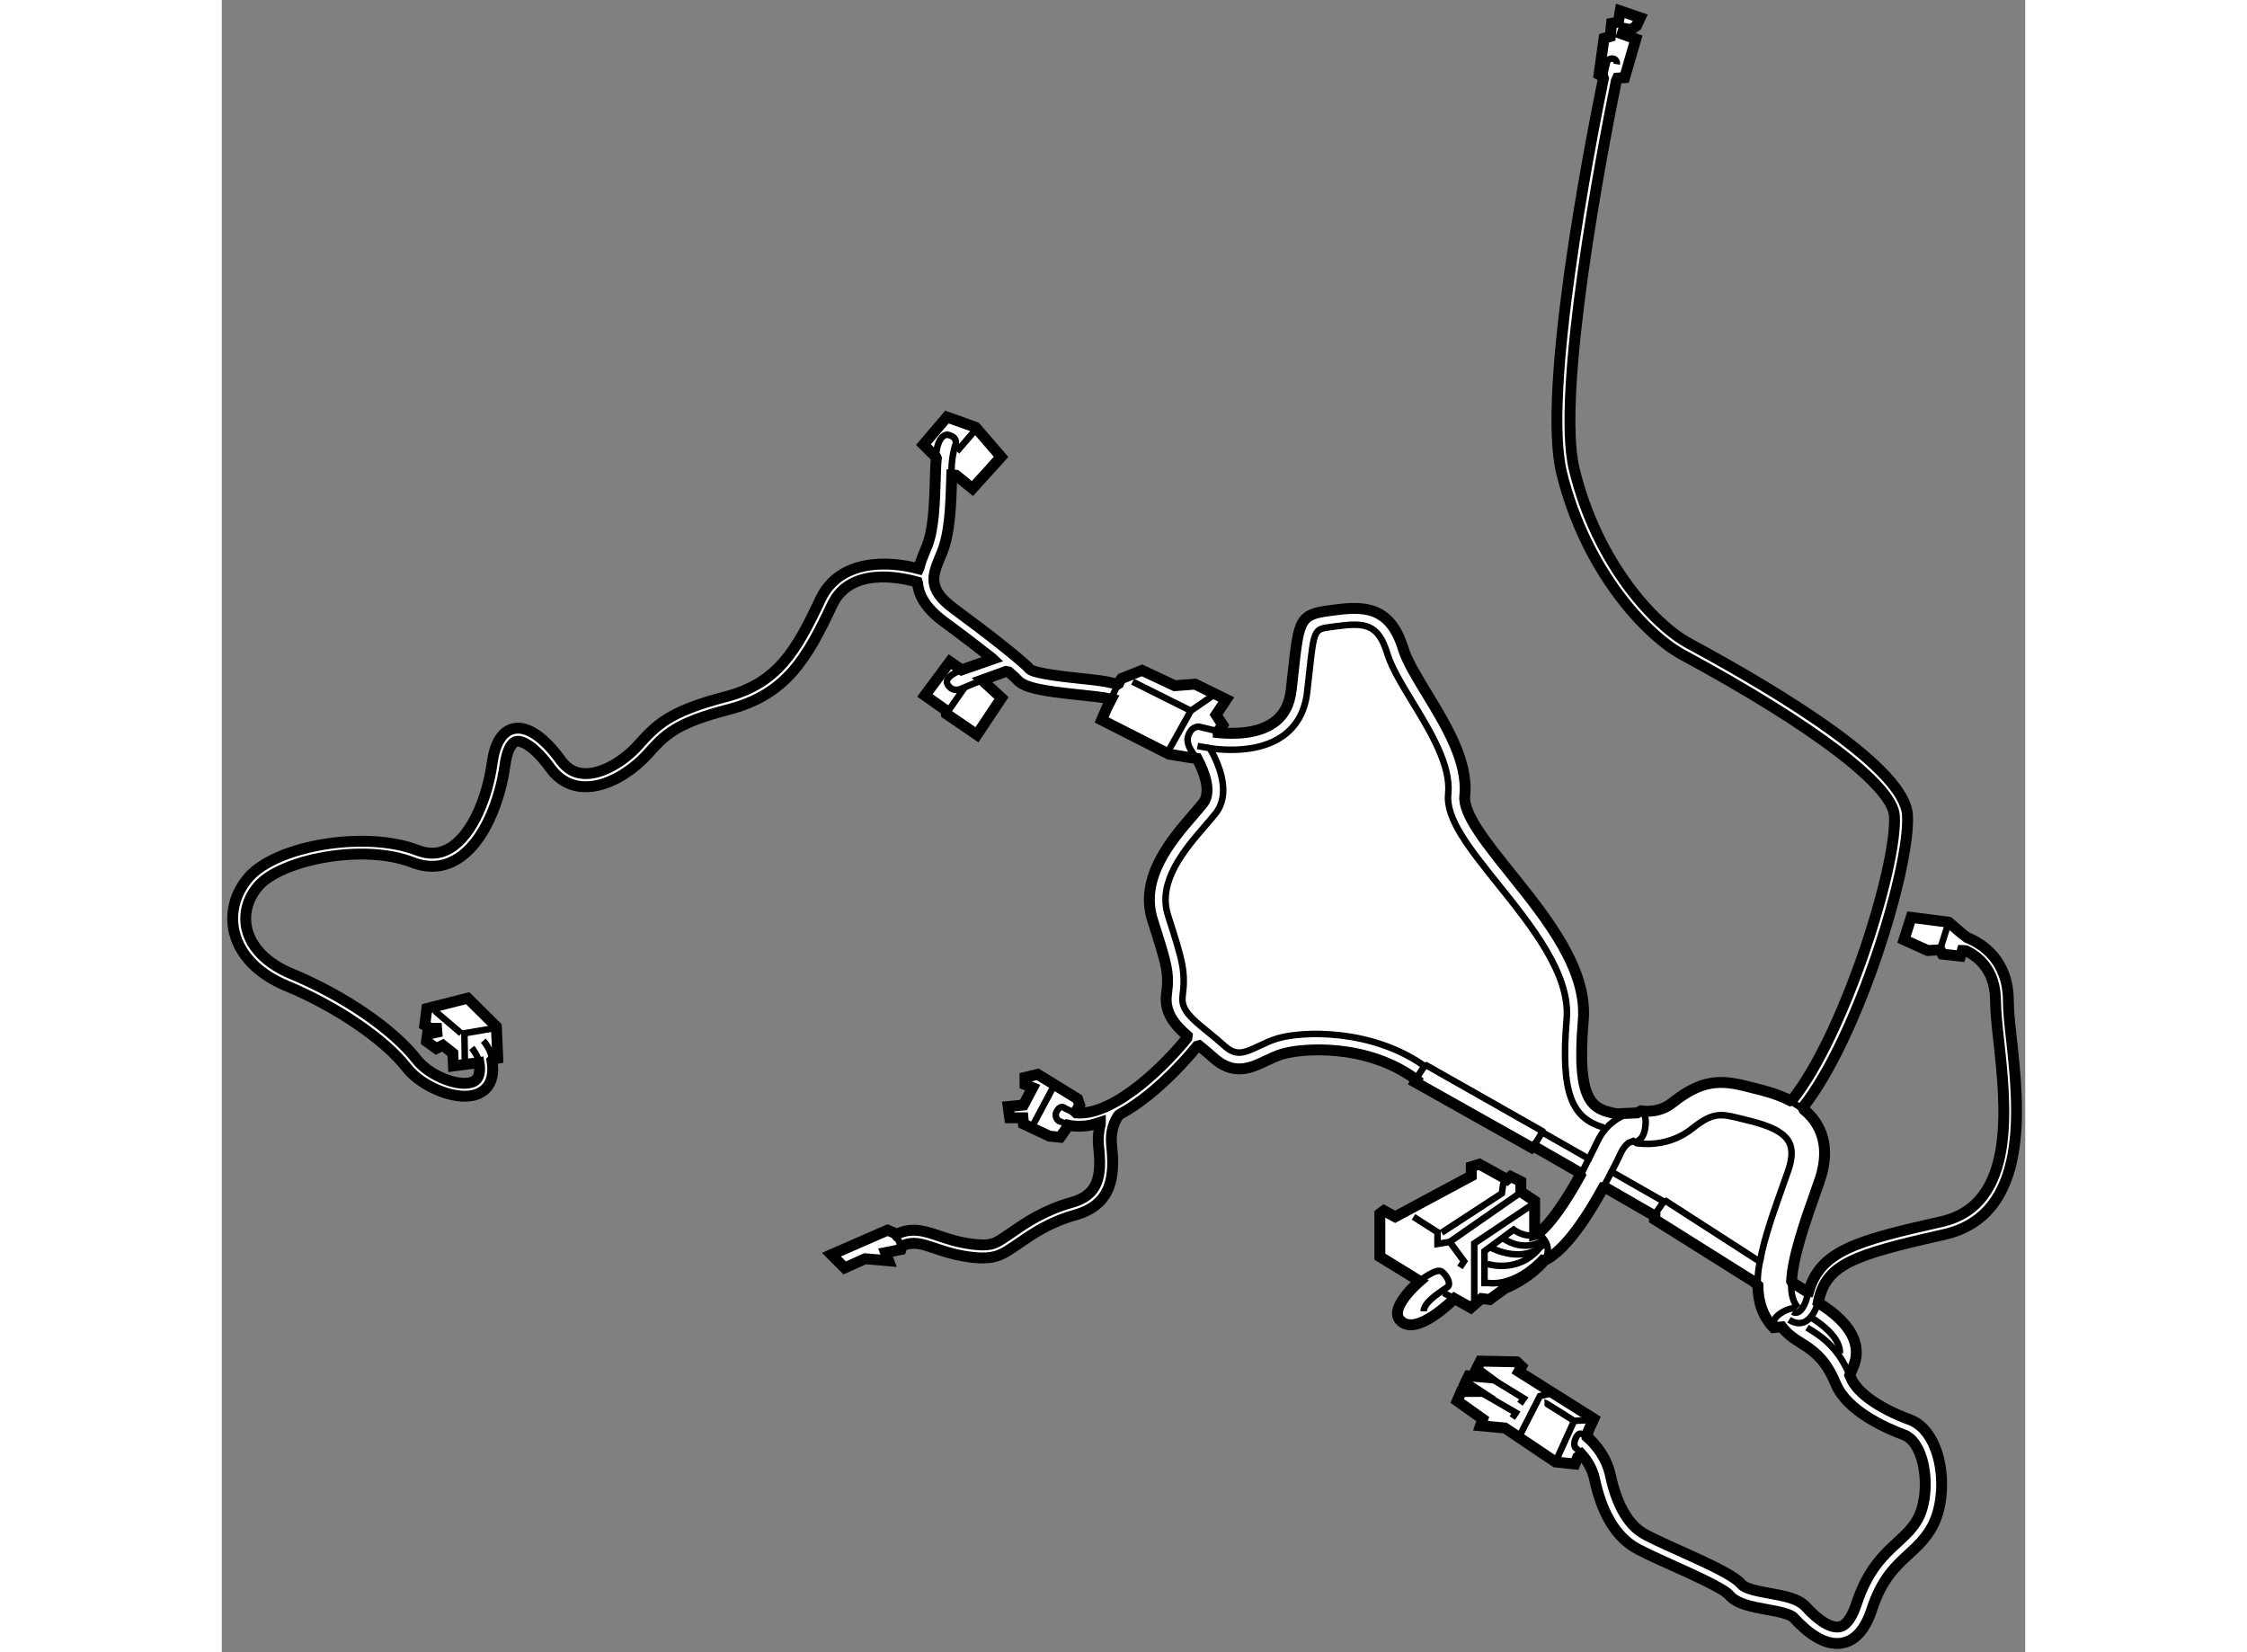 <?xml version="1.0" encoding="utf-8"?>
<!-- Generator: Adobe Illustrator 15.1.0, SVG Export Plug-In . SVG Version: 6.00 Build 0)  -->
<!DOCTYPE svg PUBLIC "-//W3C//DTD SVG 1.1//EN" "http://www.w3.org/Graphics/SVG/1.1/DTD/svg11.dtd">
<svg version="1.1" xmlns="http://www.w3.org/2000/svg" xmlns:xlink="http://www.w3.org/1999/xlink" x="0px" y="0px" width="244.8px"
	 height="180px" viewBox="150.717 76.027 82.768 75.827" enable-background="new 0 0 244.8 180" xml:space="preserve">
	
<rect x="150.717" y="76.027" width="82.768" height="75.827" fill="#808080" stroke="none"/>
	
<g><path fill="#FFFFFF" stroke="#000000" stroke-width="0.5" d="M230.594,119.651l-0.082,0.258l-0.832-0.094l-0.105-0.199
					l-0.563,0.035l-1.09-0.492l0.328-1.031l1.723,0.223c0,0,0.727,0.633,0.762,0.645l0.09,0.061c0.666,0.269,1.887,1.021,1.887,2.928
					c0,0.44,0.066,1.055,0.145,1.765c0.329,3.008,0.881,8.041-3.098,8.935c-4.216,0.946-5.431,1.377-5.773,3.117l0.127,0.093
					c0.579,0.37,1.228,0.905,1.492,1.564c0.178,0.442,0.17,0.886-0.022,1.319l-0.149,0.361c0.02,0.045,0.039,0.092,0.059,0.138
					c0.283,0.673,1.289,1.384,2.691,1.903c0.517,0.191,0.926,0.653,1.185,1.336c0.423,1.115,0.363,2.609-0.142,3.553
					c-0.3,0.561-0.703,0.932-1.094,1.29c-0.605,0.557-1.232,1.133-1.691,2.54c-0.291,0.887-0.732,1.4-1.316,1.526
					c-0.09,0.021-0.184,0.029-0.278,0.029c-0.602,0-1.27-0.396-1.991-1.185c-0.168-0.182-0.754-0.289-1.225-0.375
					c-0.714-0.13-1.389-0.253-1.739-0.668c-0.251-0.296-1.663-0.932-2.597-1.354c-0.828-0.372-1.543-0.693-1.876-0.923
					c-0.817-0.562-1.389-1.585-1.702-3.044c-0.1-0.468-0.343-0.852-0.598-1.134l-0.172,0.13l-0.129,0.316l-0.891-0.094l-2.32-1.559
					l-1.125-0.105l0.105-0.305l-1.172-0.832l0.188-0.434h0.75l-0.574-0.375l0.164-0.34l0.855,0.07l-0.504-0.375l0.188-0.375
					l1.664,0.035l0.223,0.211l-0.129,0.234l3.445,2.168l-0.258,0.563l-0.041,0.276c0.412,0.361,0.891,0.958,1.064,1.767
					c0.267,1.246,0.748,2.14,1.393,2.582c0.277,0.191,1.03,0.53,1.758,0.857c1.512,0.682,2.527,1.156,2.863,1.553
					c0.177,0.209,0.8,0.323,1.301,0.414c0.671,0.123,1.306,0.238,1.642,0.606c0.843,0.919,1.337,0.974,1.56,0.929
					c0.379-0.082,0.622-0.604,0.761-1.026c0.521-1.593,1.253-2.266,1.897-2.858c0.376-0.346,0.7-0.645,0.941-1.093
					c0.397-0.743,0.442-2.032,0.101-2.934c-0.125-0.329-0.355-0.753-0.744-0.897c-0.765-0.283-2.6-1.076-3.122-2.314
					c-0.334-0.795-0.7-1.358-1.581-1.887c-0.428-0.257-0.716-0.5-0.906-0.755l-0.378,0.034c-0.507-0.527-0.712-1.183-0.721-1.934
					l-0.183-0.173c-1.904-1.196-4.558-2.862-4.558-2.862l0.012-0.152c-0.328-0.188-1.239-0.714-2.254-1.3l-0.116-0.001
					c-1.224,2.229-2.076,3-2.599,3.288l-0.079,0.021c-0.751,0.905-1.831,1.308-1.831,1.308l-0.703,0.516l-0.375-0.047l-0.492,0.422
					l-0.75-0.422c0,0-1.781,1.828-2.508,0.984c-0.499-0.58,0.914-1.781,0.914-1.781l-1.828-1.125v-1.969l0.188-0.141l0.516,0.281
					l3.492-1.875v-0.422l0.375-0.117l1.266,0.703l0.164-0.141l0.469,0.234v0.469l0.633,0.422v1.547l0.188-0.047l0.055-0.074
					c0.446-0.386,1.081-1.209,1.858-2.621l-0.047-0.113c-0.833-0.48-1.61-0.929-2.076-1.194l-0.099,0.063l-5.352-3.009l0.059-0.104
					c-2.282-1.71-5.285-1.458-6.172-1.188c-0.258,0.078-0.501,0.193-0.736,0.305c-0.698,0.332-1.492,0.708-2.438-0.152
					c-0.213-0.193-0.43-0.369-0.638-0.539l-0.094,0.026c-0.1,0.126-1.7,2.124-3.529,3.117l-0.068,0.047
					c-0.188,0.26-0.396,0.721-0.323,1.398c0.146,1.367,0.045,2.698-1.67,3.181c-1.186,0.333-1.979,0.883-2.506,1.247
					c-0.119,0.083-0.227,0.157-0.321,0.218l-0.143,0.093c-0.37,0.245-0.683,0.415-1.281,0.415c-0.243,0-0.535-0.028-0.897-0.091
					c-0.496-0.085-0.904-0.224-1.264-0.344c-0.634-0.214-1.052-0.354-1.551-0.105l-0.041,0.153l-0.703,0.141l0.141,0.375
					l-1.078-0.094l-0.938,0.422l-0.609-0.609l2.578-1.125l0.328,0.141l0.054,0.061c0.722-0.363,1.319-0.16,2.011,0.072
					c0.34,0.114,0.725,0.244,1.175,0.321c1.107,0.192,1.346,0.032,1.745-0.232l0.151-0.1c0.089-0.057,0.189-0.126,0.303-0.204
					c0.558-0.387,1.401-0.971,2.684-1.331c1.225-0.345,1.381-1.192,1.236-2.539c-0.044-0.411-0.004-0.761,0.074-1.049l0.001-0.085
					c-0.345,0.116-0.611,0.176-0.951,0.176c-0.224,0-0.377-0.016-0.514-0.047l-0.047,0.082l-0.328,0.469l-0.492-0.047l-1.195-0.563
					l-0.023-0.281h-0.609l-0.07-0.516l0.703-0.07l0.422-0.797l-0.352-0.141v-0.328l0.586-0.141l1.828,1.125l0.094,0.281l-0.188,0.328
					l0.04,0.037c1.804,0.136,4.213-2.353,5.069-3.434l0.014-0.109c-0.598-0.525-1.055-1.088-0.948-1.909
					c0.128-0.981,0.015-1.339-0.616-3.321l-0.025-0.08c-0.619-1.946,0.867-3.67,1.85-4.81c0.172-0.199,0.331-0.384,0.465-0.552
					c0.394-0.498,0.091-1.375-0.271-2.055l-0.28-0.033l-1.008-0.164l-3.094-1.57l0.24-0.557l0.207-0.4
					c-0.381-0.087-1.005-0.146-1.383-0.187l-0.166-0.018c-1.627-0.17-2.456-0.315-2.77-0.681c-0.056-0.065-0.19-0.189-0.393-0.361
					l-0.119-0.023l-1.102,0.398l0.891,0.82l-1.125,1.688l-1.406-0.961l-0.023-0.164l-0.961-0.68l1.148-1.547l0.539,0.375l1.429-0.496
					l-0.048-0.045c-0.578-0.457-1.332-1.034-2.188-1.664c-0.855-0.629-1.166-1.225-1.216-1.775l-0.015-0.051
					c-0.837-0.236-3.09-0.684-3.901,1.042c-1.156,2.458-2.111,4.121-4.742,4.804c-2.457,0.637-2.914,1.145-3.744,2.066
					c-0.521,0.579-1.721,1.548-2.947,1.479c-0.603-0.031-1.123-0.324-1.502-0.847c-0.736-1.013-1.305-1.288-1.569-1.228
					c-0.242,0.061-0.43,0.459-0.516,1.092c-0.206,1.511-0.913,3.551-2.229,4.326c-0.621,0.366-1.302,0.41-2.021,0.132
					c-2.278-0.884-6.035-0.112-7.07,1.088c-0.494,0.572-0.684,1.292-0.522,1.974c0.204,0.859,0.933,1.589,2.051,2.053
					c2.409,1,4.665,2.546,5.746,3.938c0.599,0.77,2.043,1.317,2.624,0.992c0.266-0.148,0.289-0.502,0.228-0.858l-0.248,0.034
					l-0.924,0.121l-0.027-0.584l-0.461-0.365l-0.299,0.148l-0.448-0.325l0.041-0.326l0.435-0.095l-0.014-0.177h-0.271l-0.271-0.149
					l0.095-0.76l1.874-0.476l1.316,1.304l0.064,1.453l-0.199,0.035l-0.068,0.068c0.147,0.871-0.182,1.281-0.528,1.475
					c-0.203,0.114-0.45,0.164-0.72,0.164c-0.924,0-2.112-0.595-2.67-1.313c-1.008-1.295-3.219-2.802-5.504-3.75
					c-1.301-0.54-2.154-1.417-2.404-2.469c-0.206-0.871,0.031-1.784,0.652-2.504c1.284-1.492,5.408-2.16,7.741-1.256
					c0.548,0.213,1.039,0.183,1.499-0.09c1.059-0.623,1.736-2.402,1.939-3.891c0.127-0.926,0.451-1.462,0.964-1.591
					c0.624-0.16,1.404,0.36,2.2,1.456c0.278,0.381,0.621,0.577,1.049,0.6c0.849,0.051,1.869-0.611,2.471-1.28
					c0.848-0.942,1.407-1.563,4.038-2.246c2.384-0.618,3.233-2.104,4.351-4.478c0.869-1.844,3.097-1.772,4.505-1.395l0.014-0.03
					c0.068-0.288,0.182-0.56,0.287-0.813l0.087-0.211c0.308-0.771,0.345-1.984,0.38-3.159l0.015-0.465
					c0.006-0.142,0.016-0.274,0.03-0.396l-0.03-0.063l-0.563-0.56l1.078-1.266l1.313,0.469l1.172,1.359l-1.313,1.453l-0.75-0.609
					l-0.198-0.011c-0.002,0.063-0.004,0.11-0.004,0.11c-0.038,1.24-0.077,2.521-0.435,3.415l-0.09,0.221
					c-0.356,0.857-0.613,1.478,0.621,2.385c1.484,1.091,3.158,2.396,3.484,2.776c0.23,0.209,1.717,0.364,2.277,0.423l0.103,0.011
					c0.613,0.064,1.189,0.125,1.642,0.266l0.053-0.033c0.023-0.07,0.141-0.234,0.141-0.234l0.938-0.375l1.5,0.703l0.938-0.07
					l1.43,0.703l-0.469,0.703l0.305,0.469l-0.211,0.281l0.002,0.071c0.77,0.072,1.799,0.046,2.514-0.441
					c0.486-0.331,0.761-0.829,0.838-1.523l0.084-0.751c0.268-2.448,0.296-2.704,1.645-2.881l0.188-0.025
					c1.41-0.195,2.624-0.195,3.223,1.762c0.172,0.564,0.614,1.291,1.082,2.061c0.894,1.469,1.907,3.134,1.744,4.697
					c-0.086,0.824,0.983,2.158,2.116,3.569c1.649,2.057,3.521,4.387,3.322,6.735c-0.329,3.904,0.491,4.074,1.53,4.289l0.943-0.043
					l0.175-0.094c0.34,0.047,0.918,0.044,1.434-0.365c1.335-1.057,2.183-1.082,3.468-0.747l0.24,0.06
					c0.472,0.116,1.112,0.273,1.705,0.58l0.115-0.053c2.382-3.013,4.807-10.717,4.67-13.016c-0.083-1.38-3.722-4.145-9.734-7.395
					c-1.62-0.875-4.433-3.821-5.539-8.348c-0.896-3.667,1.242-14.785,1.919-18.103l-0.03-0.088l-0.172-0.086l0.229-1.661l0.287-0.086
					l0.058-0.601l0.314-0.057l0.086-0.515l0.917,0.314l-0.173,0.373l-0.258,0.172l-0.314-0.058l-0.086,0.258l0.63,0.229l-0.516,1.775
					c0,0-0.191,0.012-0.327,0.021l-0.052,0.112c-0.657,3.249-2.787,14.351-1.929,17.857c1.06,4.337,3.716,7.14,5.241,7.964
					c4.515,2.439,9.922,5.789,10.048,7.887c0.144,2.39-2.264,10.211-4.793,13.415l0.044,0.104c0.253,0.21,0.477,0.464,0.644,0.773
					c0.381,0.702,0.401,1.551,0.061,2.521l-0.149,0.422c-0.512,1.452-1.069,3.035-1.125,4.158l0.03,0.054
					c0.397,0.257,0.644,0.415,0.644,0.415l0.108,0.008c0.543-1.865,2.171-2.326,6.094-3.207c3.455-0.775,2.96-5.293,2.633-8.283
					c-0.08-0.729-0.148-1.357-0.148-1.83c0-1.461-0.831-2.075-1.369-2.321L230.594,119.651z"></path><line fill="none" stroke="#000000" stroke-width="0.3" x1="160.5" y1="122.424" x2="161.709" y2="123.456"></line><line fill="none" stroke="#000000" stroke-width="0.3" x1="184.832" y1="107.546" x2="183.965" y2="108.788"></line><polyline fill="none" stroke="#000000" stroke-width="0.3" points="196.246,107.921 195.191,108.647 194.184,110.452 		"></polyline><line fill="none" stroke="#000000" stroke-width="0.3" x1="192.52" y1="107.312" x2="195.191" y2="108.647"></line><line fill="none" stroke="#000000" stroke-width="0.3" x1="188.887" y1="125.897" x2="187.949" y2="127.655"></line><polyline fill="none" stroke="#000000" stroke-width="0.3" points="205.41,131.874 206.512,132.577 206.512,133.116 
				207.074,133.022 207.73,133.913 207.543,134.194 		"></polyline><polyline fill="none" stroke="#000000" stroke-width="0.3" points="209.535,130.304 209.465,130.796 206.699,132.601 		"></polyline><line fill="none" stroke="#000000" stroke-width="0.3" x1="210.238" y1="130.819" x2="207.074" y2="133.022"></line><polyline fill="none" stroke="#000000" stroke-width="0.3" points="210.895,131.288 208.199,133.093 208.199,135.694 		"></polyline><path fill="none" stroke="#000000" stroke-width="0.3" d="M208.668,135.062v-1.617l1.336-0.984c0,0,0.492,0.375,0.961,0.234"></path><path fill="none" stroke="#000000" stroke-width="0.3" d="M209.559,132.882c0,0,0.844,0.633,1.781,0.094"></path><path fill="none" stroke="#000000" stroke-width="0.3" d="M208.996,133.304c0,0,1.453,0.773,2.414-0.188"></path><path fill="none" stroke="#000000" stroke-width="0.3" d="M208.785,134.03c0,0,1.406,0.469,2.391-0.703"></path><path fill="none" stroke="#000000" stroke-width="0.3" d="M208.762,134.897c0,0,1.242,0.305,2.625-1.219"></path><path fill="none" stroke="#000000" stroke-width="0.3" d="M205.691,134.827c0.07-0.07,0.773-0.609,1.008-0.445
				s0.445,0.563,0.281,0.703s-1.102,0.656-1.102,1.125"></path><line fill="none" stroke="#000000" stroke-width="0.3" x1="206.793" y1="135.366" x2="207.379" y2="135.671"></line><polyline fill="none" stroke="#000000" stroke-width="0.3" points="211.844,139.948 211.211,140.101 210.297,141.894 		"></polyline><polyline fill="none" stroke="#000000" stroke-width="0.3" points="208.422,138.952 210.473,140.206 210.297,140.452 		"></polyline><polyline fill="none" stroke="#000000" stroke-width="0.3" points="207.777,139.515 210.109,140.862 209.945,141.108 		"></polyline><line fill="none" stroke="#000000" stroke-width="0.3" x1="229.973" y1="118.351" x2="229.574" y2="119.616"></line><path fill="none" stroke="#000000" stroke-width="0.3" d="M184.668,106.772c0,0-0.867,0.305-0.633,0.68s0.609,0.188,0.609,0.188
				l0.961-0.398"></path><path fill="none" stroke="#000000" stroke-width="0.3" d="M214.194,127.872c-0.121,0.146-0.231,0.313-0.325,0.51
				c-0.137,0.284-0.27,0.553-0.399,0.808l-0.092-0.025c-0.792-0.452-1.526-0.87-1.978-1.128l-0.061-0.088
				c0,0-5.179-2.945-5.336-3.029l-0.089,0.031c-2.447-1.729-5.626-1.606-6.755-1.263c-0.311,0.095-0.591,0.228-0.838,0.345
				c-0.721,0.342-1.063,0.472-1.613-0.029c-0.238-0.217-0.482-0.414-0.715-0.604c-0.807-0.652-1.259-1.052-1.181-1.648
				c0.149-1.146-0.003-1.627-0.646-3.645l-0.025-0.08c-0.492-1.548,0.776-3.02,1.703-4.094c0.179-0.207,0.345-0.4,0.483-0.575
				c0.703-0.888,0.202-2.171-0.255-2.985c0.896,0.116,2.293,0.146,3.295-0.536c0.67-0.455,1.061-1.148,1.164-2.06l0.084-0.755
				c0.23-2.118,0.23-2.118,0.996-2.219l0.192-0.026c1.38-0.189,1.983-0.131,2.402,1.238c0.2,0.654,0.666,1.42,1.159,2.231
				c0.832,1.367,1.775,2.918,1.639,4.229c-0.117,1.132,0.992,2.515,2.277,4.117c1.562,1.946,3.333,4.153,3.16,6.203
				c-0.295,3.488,0.282,4.53,1.636,4.961L214.194,127.872z"></path><path fill="none" stroke="#000000" stroke-width="0.3" d="M215.365,127.1c-0.346,0.111-0.751,0.313-1.09,0.679"></path><polyline fill="none" stroke="#000000" stroke-width="0.3" points="163.234,123.214 161.852,123.448 161.875,124.866 		"></polyline><path fill="none" stroke="#000000" stroke-width="0.3" d="M162.191,124.116c0,0,0.352,0.434,0.34,0.773"></path><path fill="none" stroke="#000000" stroke-width="0.3" d="M162.719,123.788c0,0,0.398,0.434,0.41,0.949"></path><line fill="none" stroke="#000000" stroke-width="0.3" x1="185.309" y1="95.753" x2="184.453" y2="96.747"></line><path fill="none" stroke="#000000" stroke-width="0.3" d="M183.486,97.106c0,0,0-1.049,0.511-1.133c0,0,0.566,0.069,0.373,0.525
				c0,0-0.192,0.566-0.158,1.333"></path><line fill="none" stroke="#000000" stroke-width="0.3" x1="191.863" y1="107.405" x2="191.44" y2="108.278"></line><line fill="none" stroke="#000000" stroke-width="0.3" x1="181.651" y1="132.685" x2="181.914" y2="133.257"></line><path fill="none" stroke="#000000" stroke-width="0.3" d="M189.883,127.116l-0.469-0.223c0,0-0.164-0.188-0.352,0.094
				s0.059,0.48,0.059,0.48l0.504,0.199"></path><line fill="none" stroke="#000000" stroke-width="0.3" x1="205.915" y1="124.95" x2="205.492" y2="125.593"></line><line fill="none" stroke="#000000" stroke-width="0.3" x1="211.34" y1="127.948" x2="210.895" y2="128.687"></line><path fill="none" stroke="#000000" stroke-width="0.3" d="M211.152,132.647c0,0,0.721,0.524,0.284,1.2"></path><line fill="none" stroke="#000000" stroke-width="0.3" x1="216.895" y1="131.171" x2="216.402" y2="131.886"></line><path fill="none" stroke="#000000" stroke-width="0.3" d="M196.434,109.585l-0.891-0.211c0,0-0.258,0-0.398,0.258
				s-0.214,0.559,0.327,1.205"></path><line fill="none" stroke="#000000" stroke-width="0.3" x1="195.496" y1="110.265" x2="196.152" y2="110.382"></line><path fill="none" stroke="#000000" stroke-width="0.3" d="M225.397,139.062c-0.367-0.81-0.825-1.443-1.794-2.024
				c-0.047-0.028-0.091-0.055-0.132-0.081"></path><path fill="none" stroke="#000000" stroke-width="0.3" d="M223.711,136.526c0.498,0.317,1.009,0.744,1.196,1.21
				c0.056,0.136,0.079,0.269,0.072,0.4"></path><path fill="none" stroke="#000000" stroke-width="0.3" d="M221.399,133.99c-1.887-1.216-4.409-2.843-4.409-2.843l-0.096,0.023
				c-0.373-0.214-1.331-0.76-2.372-1.354l-0.017-0.017c0.145-0.281,0.293-0.581,0.445-0.902c0.086-0.18,0.203-0.315,0.33-0.418
				l0.219-0.087l0.165,0.104c0.624,0.078,1.625,0.047,2.539-0.677c0.906-0.718,1.269-0.703,2.158-0.471l0.261,0.064
				c0.674,0.166,1.691,0.415,2.021,1.025c0.171,0.315,0.158,0.756-0.035,1.311l-0.148,0.42c-0.473,1.34-0.942,2.614-1.146,3.743"></path><path fill="none" stroke="#000000" stroke-width="0.3" d="M223.527,135.354c-0.02,0.077-0.069,0.236-0.086,0.318
				c0,0-0.23,0.783-0.629,0.561"></path><path fill="none" stroke="#000000" stroke-width="0.3" d="M223.061,136.042c-0.233-0.242-0.323-0.625-0.315-1.098"></path><line fill="none" stroke="#000000" stroke-width="0.3" x1="222.686" y1="126.538" x2="223.32" y2="126.953"></line><path fill="none" stroke="#000000" stroke-width="0.3" d="M214.116,79.625l0.177-0.743c0,0,0.059-0.199,0.27-0.164
				s0.176,0.258,0.176,0.258"></path><path fill="none" stroke="#000000" stroke-width="0.3" d="M211.422,140.394c0.035,0,1.359,0.844,1.359,0.844l-0.855,1.887"></path><line fill="none" stroke="#000000" stroke-width="0.3" x1="212.781" y1="141.237" x2="213.672" y2="141.19"></line><path fill="none" stroke="#000000" stroke-width="0.3" d="M213.309,141.976c0,0-0.223-0.328-0.41-0.023s-0.07,0.504-0.07,0.504
				l0.293,0.258"></path><line fill="none" stroke="#000000" stroke-width="0.3" x1="213.484" y1="129.144" x2="213.063" y2="129.999"></line><line fill="none" stroke="#000000" stroke-width="0.3" x1="214.527" y1="129.753" x2="214.114" y2="130.538"></line><path fill="none" stroke="#000000" stroke-width="0.3" d="M215.84,127.046c0,0,0.293,0.035,0.211,0.691s-0.422,0.668-0.422,0.668"></path><path fill="none" stroke="#000000" stroke-width="0.3" d="M222.063,136.901c0,0-0.375-0.281,0.305-0.668
				c0.257-0.146,0.462-0.182,0.605-0.15"></path><path fill="none" stroke="#000000" stroke-width="0.3" d="M223.996,135.753c0,0-0.363,1.465-1.348,0.844"></path><path fill="none" stroke="#000000" stroke-width="0.3" d="M221.348,133.749c0,0-0.177,0.655-0.135,1.277"></path></g>


</svg>